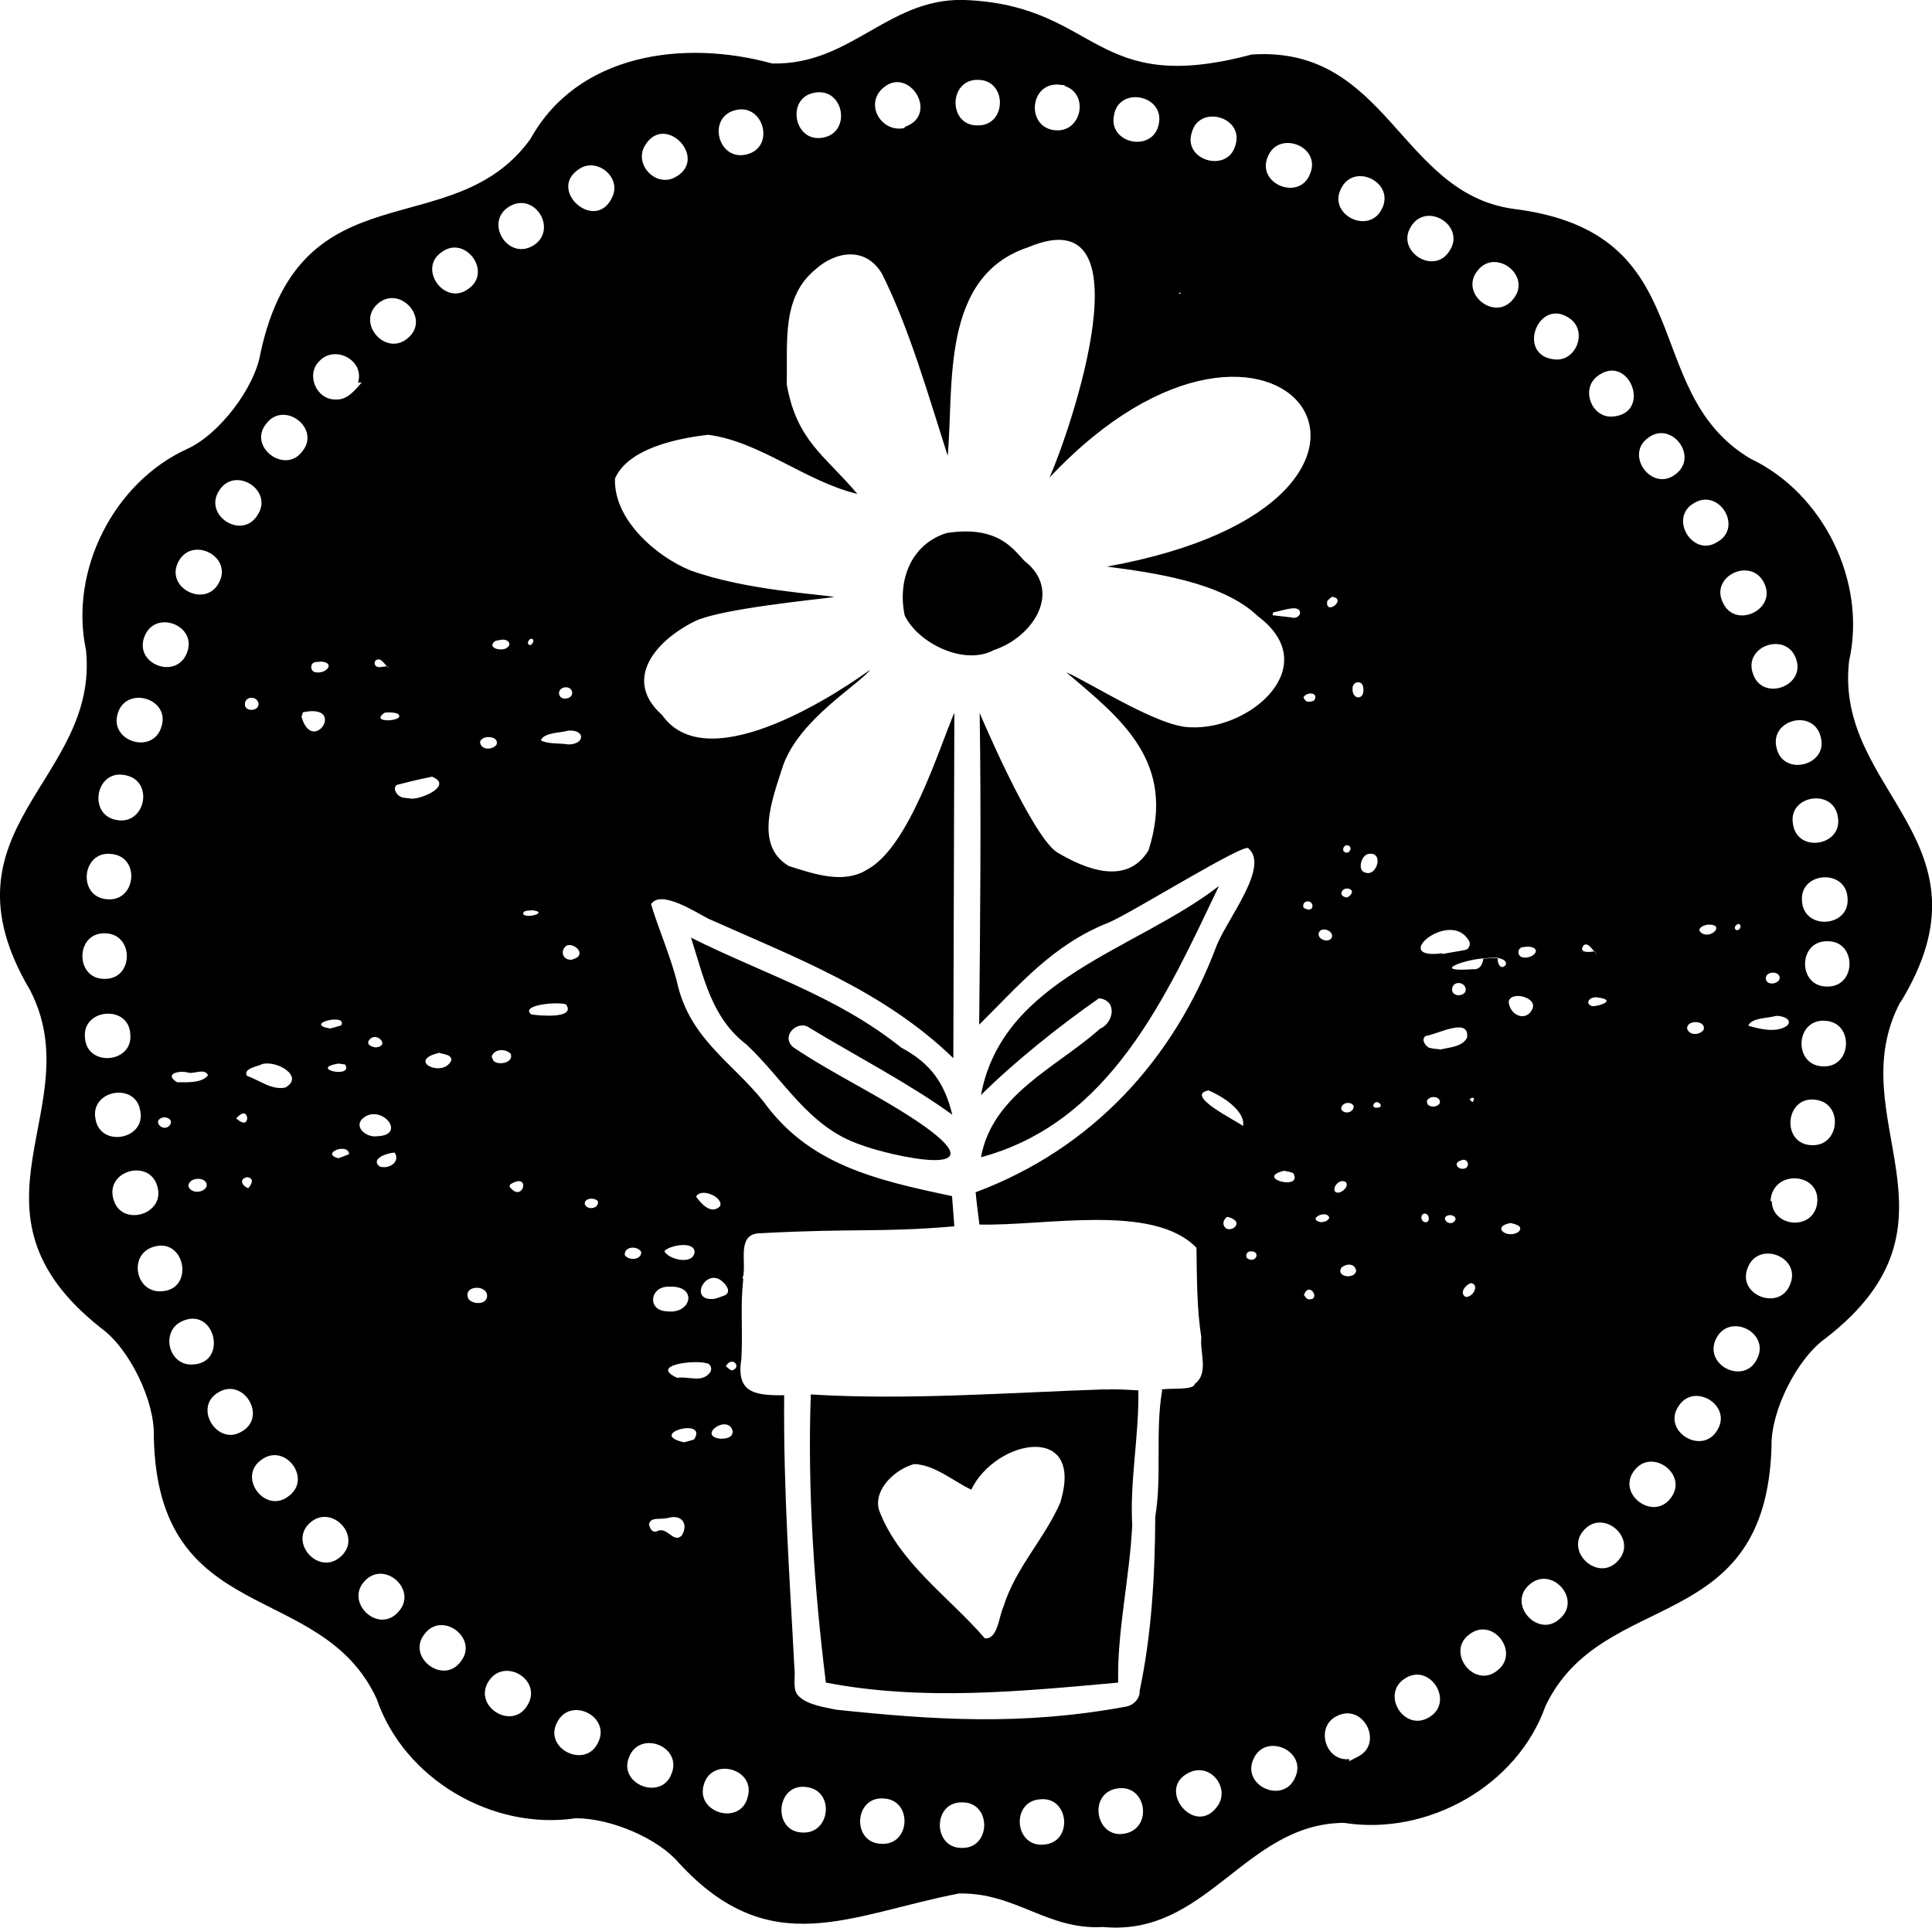 <?xml version="1.0" encoding="UTF-8"?><svg id="b" xmlns="http://www.w3.org/2000/svg" viewBox="0 0 75.49 75.33"><g id="c"><path d="M74.27,39.15c3.83-6.29-2.61-8.2-2.02-13.32.7-3.09-1-6.56-3.86-7.91-4.44-2.65-1.83-8.85-9.27-9.76-4.44-.63-4.9-6.38-10.21-6.03C42.74,3.78,42.95.31,37.91.01c-3.14-.23-4.59,2.55-7.74,2.47-3.46-.95-7.6-.39-9.45,2.96-3.04,4.19-8.95,1.01-10.54,8.35-.22,1.36-1.61,3.18-2.86,3.75-2.88,1.31-4.62,4.76-3.96,7.86.53,5.12-5.94,6.96-2.18,13.3,2.36,4.59-3.05,8.59,2.76,13.19,1.12.8,2.12,2.87,2.07,4.24.14,7.52,6.54,5.55,8.71,10.26,1.06,3.11,4.5,5.15,7.78,4.66,1.39,0,3.23.8,4.03,1.75,3.58,3.89,6.66,2.02,10.94,1.19,2.23-.04,3.45,1.44,5.64,1.31,4.06.38,5.53-4.04,9.4-4.07,3.28.52,6.78-1.45,7.88-4.57,2.23-4.67,8.62-2.65,8.83-10.15-.03-1.38,1-3.43,2.12-4.22,5.86-4.54.5-8.58,2.92-13.15M72.19,35.09c.1,1.15-1.71,1.28-1.78.12-.1-1.15,1.72-1.28,1.78-.12M71.81,31.91c.22,1.14-1.58,1.45-1.75.3-.22-1.13,1.57-1.43,1.75-.3M71.14,28.79c.32,1.11-1.45,1.58-1.72.45-.3-1.12,1.44-1.57,1.72-.45M69.37,39.7c.2-.03.7.11.47.37-.4.31-1.1.14-1.53.01.14-.32.74-.28,1.07-.38M69,38.27c-.06-.35.62-.35.53,0-.1.2-.48.23-.53,0M70.17,25.72c.42,1.09-1.3,1.71-1.67.62-.41-1.08,1.27-1.68,1.67-.62M68.93,22.78c.52,1.04-1.13,1.82-1.61.77-.52-1.04,1.11-1.8,1.61-.77M68.01,36.2c0,.13-.19.23-.23.05.03-.12.2-.23.23-.05M66.19,19.66c.98-.6,1.93.95.91,1.52-.96.62-1.91-.95-.91-1.52M66.5,36.47c-.27-.18.09-.34.27-.34.63,0,.1.56-.27.34M66.56,40.25c-.17.22-.58.21-.64-.07,0-.35.78-.31.64.07M64.41,17.1c.9-.67,1.99.75,1.05,1.44-.92.7-2-.78-1.05-1.44M61.87,36.94c.19-.12.3.12.42.23.01,0,.02,0,.03,0,.02.05.05.11.08.16-.04-.05-.06-.11-.1-.16-.19.05-.65.07-.42-.23M62.44,38.98c.7.09.14.33-.23.34-.33-.12-.06-.41.23-.34M59.5,37.01c.06-.01.13-.01.22-.02.59.06.17.5-.22.42-.22-.03-.23-.37,0-.4M59.88,39.42c-.26.55-.9.24-.93-.28.08-.43,1.12-.18.93.28M57.73,10.58c.7-.91,2.13.19,1.41,1.09-.7.93-2.13-.19-1.41-1.09M57.47,50.14c.35.04.1.56-.2.54-.26-.14-.02-.47.2-.54M57.42,42.96c.15-.14.24-.03.11.11-.04-.04-.07-.08-.11-.11M57.59,37.87c-1.71.13-.47-.35.36-.42.19-.01.39-.03.58-.04v.02c.14.04.34.08.31.26-.18.26-.36-.05-.31-.26,0,0-.02,0-.02,0-.19.01-.37.02-.55.03-.03.21-.11.4-.35.42M57.27,38.63c.05.33-.58.36-.53,0,.04-.3.47-.28.53,0M57.25,37.12c-.29.06-.59.1-.89.16,0-.01,0-.02,0-.03-2.1.28.26-1.72,1.01-.53.12.13.05.37-.12.4M55.14,8.84c.62-.98,2.14,0,1.5.96-.61.99-2.13,0-1.5-.96M52.66,34.72c.3.05.13.29-.03.35-.35-.04-.23-.37.03-.35M52.48,33.18c.06-.31.47-.08.2.13-.1.03-.21-.03-.2-.13M52.85,26.94c-.04-.33.41-.4.42-.04.06.47-.43.45-.42.04M52.99,49.67c-.08.34-.8.22-.58-.13.21-.19.55-.17.58.13M52.89,43.21c.03.26-.36.36-.48.14-.03-.26.36-.34.48-.14M52.58,46.19c.19.18-.29.57-.43.35-.07-.2.22-.49.43-.35M51.86,23.49c.05-.07.13-.12.18-.17.63.08-.27.77-.18.17M51.57,36.38c.17-.16.57.03.46.27-.14.24-.67.01-.46-.27M49.54,6.12c.42-1.05,2.1-.4,1.65.67-.41,1.09-2.12.39-1.65-.67M46.57,5.17c.3-1.1,2.06-.6,1.7.51-.3,1.1-2.07.59-1.7-.51M46.11,11.42l.02.06h-.07s.04-.06.04-.06ZM43.53,4.49c.2-1.13,1.98-.78,1.75.35-.22,1.15-2,.78-1.75-.35M41.4,3.31l.2.02v.03c.97.31.66,1.82-.36,1.73-1.17-.09-1.02-1.9.16-1.78M38.21,3.12c1.16,0,1.14,1.81-.02,1.78-1.15.01-1.13-1.8.02-1.78M34.41,3.53c1.02-1.1,2.36.94.94,1.43v.04c-.84.2-1.53-.8-.94-1.47M31.84,3.62c1.15-.2,1.44,1.58.3,1.76-1.13.2-1.44-1.58-.3-1.76M28.71,4.31c1.12-.31,1.6,1.43.48,1.72-1.12.3-1.58-1.42-.48-1.72M25.16,5.76c.77-1.48,2.66.52,1.13,1.21-.71.28-1.46-.51-1.13-1.21M22.06,26.86c.33-.05.42.37.09.43-.35.08-.43-.37-.09-.43M22.21,29.09c-.35-.06-.77,0-1.08-.16.14-.32.75-.28,1.07-.38.68-.05.67.54,0,.54M22.57,37.4c-.08.05-.17.08-.22.1-.36.04-.47-.33-.24-.53.22-.16.71.18.47.42M19.9,8.07c1-.6,1.92.92.93,1.53-1,.59-1.92-.93-.93-1.53M19.94,46.28c.83-.52.5.79-.03.09.01-.03.01-.07.03-.09M19.28,41.45s-.05-.11-.07-.17c.12-.3.52-.31.74-.11.15.34-.46.49-.67.28M20.45,35.73c-.05-.18.26-.14.35-.16.65.08-.19.33-.35.16M20.62,25.11s.05-.11.09-.14c.3-.07,0,.45-.09.14M19.33,25.06c.09-.04.19-.05.27-.06.22-.04.43.16.21.31-.19.16-.8.02-.48-.25M18.78,28.94c.13-.23.74-.17.62.16-.17.22-.58.21-.64-.07,0-.03,0-.07.02-.1M17.26,9.85c.91-.68,1.99.77,1.05,1.43-.92.71-2.01-.78-1.05-1.43M17.64,41.42c-.3.74-1.81.02-.47-.28.17.07.45.05.47.28M14.76,11.87c.86-.75,2.06.58,1.19,1.33-.86.77-2.05-.57-1.19-1.33M15.03,27.85c.15-.02.31-.02.49.03.46.3-1.16.42-.49-.03M14.77,26.06c-.13-.01-.18-.18-.08-.26.19-.12.3.12.43.23,0,0,.02,0,.03,0,.02.05.05.11.08.16-.03-.05-.06-.11-.1-.16-.12.02-.23.04-.35.04M14.4,40.68c.26-.45.9.2.27.25-.11-.02-.34-.08-.27-.25M14.27,43.63c.72-.42,1.6.73.47.77-.45.07-1.01-.42-.47-.77M15.42,45.04c.24.35-.22.67-.59.54-.38-.31.34-.54.59-.54M12.33,25.87c.06-.01.13,0,.22-.02.59.06.17.5-.22.42-.22-.03-.23-.37,0-.4M13.33,40.07c-.16.05-.32.09-.43.12-1.09-.18.71-.62.43-.12M13.49,41.6c.32.56-1.45.16-.27-.04.08.01.18.02.27.04M10.41,16.55c.69-.91,2.14.19,1.4,1.09-.68.92-2.15-.2-1.4-1.09M9.66,43.68c-.02.31-.26.18-.43.02.15-.17.37-.32.43-.02M9.57,27.48c.04-.29.47-.28.53,0,.05.33-.58.36-.53,0M9.66,46c.28.04.19.26.04.43-.25-.09-.37-.37-.04-.43M9.65,42.04c-.18-.3.49-.38.59-.46.61-.16,1.67.51.9.92-.54.1-1-.29-1.49-.46M8.57,19.16c.62-.97,2.14.01,1.49.97-.61.99-2.14,0-1.49-.97M6.97,21.95c.53-1.02,2.13-.21,1.59.81-.51,1.02-2.13.22-1.59-.81M6.92,42.29c-.55-.34.12-.48.46-.37.23.04.61-.18.75.09-.22.32-.83.28-1.2.28M8.07,46.37c-.13.26-.61.28-.71-.02.01-.39.8-.38.71.02M5.65,24.86c.42-1.06,2.09-.42,1.65.66-.42,1.07-2.09.42-1.65-.66M6.65,43.95c-.26.36-.77-.19-.25-.29.17,0,.35.1.25.29M4.6,27.88c.33-1.1,2.06-.59,1.71.51-.32,1.12-2.05.59-1.71-.51M4.89,30.29c1.15.21.8,1.98-.35,1.75-1.12-.21-.8-1.99.35-1.75M4.35,33.37c1.15.1.97,1.87-.16,1.77-1.18-.08-1-1.91.16-1.77M4.09,36.47c1.16,0,1.15,1.8,0,1.78-1.16.02-1.16-1.8,0-1.78M3.32,40.55c-.12-1.15,1.72-1.3,1.77-.14.12,1.14-1.7,1.3-1.77.14M3.73,43.72c-.22-1.13,1.58-1.45,1.75-.31.23,1.12-1.57,1.45-1.75.31M4.43,46.85c-.32-1.12,1.43-1.59,1.72-.48.32,1.1-1.43,1.6-1.72.48M6.26,50.46c-.96.02-1.23-1.39-.32-1.72,1.31-.47,1.7,1.71.32,1.72M7.5,53.32c-.93.03-1.23-1.31-.39-1.69,1.3-.6,1.82,1.67.39,1.69M9.46,55.93c-.96.61-1.93-.94-.93-1.52.98-.6,1.92.94.93,1.52M11.27,58.47c-.92.71-2.01-.77-1.05-1.43.91-.68,2,.75,1.05,1.43M11.85,27.83c1.72-.35.36,1.72-.07.17.03-.06.04-.16.07-.17M13.32,60.82c-.86.79-2.07-.56-1.2-1.32.84-.75,2.06.54,1.2,1.32M13.64,45.1c-.15.06-.3.12-.42.16-.72-.19.39-.63.42-.16M13.13,15.61c-.76.03-1.2-.97-.65-1.5.6-.65,1.78-.03,1.51.84h.14c-.25.29-.57.69-1,.66M15.56,62.99c-.78.88-2.1-.38-1.31-1.21.78-.84,2.1.37,1.31,1.21M15.67,31.14c-.17-.06-.35-.35-.16-.47.76-.2,1.23-.29,1.37-.32-.02,0-.04,0-.02,0,.09-.01.09,0,.02,0,.83.34-.38.87-.79.86-.17-.03-.31-.02-.43-.07M18,64.93c-.68.93-2.13-.18-1.41-1.08.69-.92,2.13.18,1.41,1.08M18.3,50.75s-.02-.06-.03-.09c-.09-.46.82-.45.76.02-.04.31-.57.3-.73.07M20.6,66.65c-.6.99-2.13.02-1.51-.95.62-.97,2.14-.04,1.51.95M20.76,39.64c-.47-.38,1.09-.51,1.36-.39.39.57-1.04.44-1.36.39M23.36,68.11c-.5,1.03-2.14.21-1.59-.81.52-1.03,2.13-.22,1.59.81M22.85,47.05c-.03-.24.39-.27.51-.11.07.28-.42.38-.51.11M23.95,7.64c-.63,1.56-2.7-.28-1.23-1.09.67-.34,1.51.37,1.23,1.09M24.41,49.04c-.02-.34.48-.37.64-.13.05.31-.48.38-.64.13M26.24,69.31c-.39,1.07-2.1.42-1.66-.65.42-1.07,2.09-.42,1.66.65M26.62,60.02c-.33.29-.56-.42-.98-.17-.18.04-.27-.17-.28-.31.11-.28.38-.14.77-.23.48-.14.81.23.49.72M26.15,50.28c1.13-.06.88,1.1-.11.96-.76-.03-.66-.99.11-.96M25.96,48.89c.19-.23,1.17-.41,1.18.03-.05.54-1.04.29-1.18-.03M27.12,56.25c-.12.04-.25.07-.39.11-1.49-.33.96-1,.39-.11M26.46,53.84c-1.1-.5.67-.71,1.15-.57.19.03.23.27.11.39-.32.38-.83.11-1.25.18M28.6,53.55c-.08-.01-.14-.09-.24-.16.24-.44.65.04.24.16M28.63,55.93c0,.25-.25.29-.48.29-.94-.11.31-1,.48-.29M28.34,50.61c-.15.06-.31.11-.4.14-1.1.15-.34-1.31.32-.64.13.12.3.36.09.49M28.14,47.13c-.35.36-.75-.1-.94-.37.19-.37,1.07.02.94.37M29.21,70.24c-.29,1.11-2.04.6-1.71-.5.31-1.11,2.06-.61,1.71.5M31.39,71.61c-1.25,0-1.08-2.01.18-1.77,1.04.18.87,1.79-.18,1.77M34.48,72.05c-1.22.01-1.13-1.89.08-1.77,1.09.08,1.02,1.79-.08,1.77M37.59,72.21c-1.15.02-1.16-1.8,0-1.78,1.16-.02,1.15,1.8,0,1.78M40.79,72.08c-1.16.11-1.3-1.69-.15-1.77,1.14-.12,1.31,1.68.15,1.77M43.95,71.65c-1.13.22-1.46-1.55-.32-1.76,1.17-.21,1.44,1.55.32,1.76M45.41,54.33c-.28,1.63,0,3.31-.27,4.94-.01,2.33-.15,4.64-.61,6.8.02.24-.17.55-.54.62-4.08.75-7.47.52-11.31.12-.48-.1-1.17-.2-1.49-.55-.24-.25-.1-.77-.15-1.07-.18-3.53-.43-6.81-.4-10.67-1.23.02-1.88-.14-1.67-1.44.06-1.27-.05-1.93.07-3.09,0-.03-.03-.06-.02-.11,0,0,.02,0,.02-.01.12-.6-.26-1.68.68-1.68,3.73-.2,4.67-.02,7.57-.27-.02-.31-.07-.87-.09-1.18-3.03-.64-5.6-1.24-7.37-3.7-1.24-1.54-2.86-2.45-3.36-4.59-.22-.96-.78-2.25-1.03-3.12.39-.59,1.79.35,2.24.57,3.37,1.51,6.84,2.8,9.57,5.45l.04-13.5c-.59,1.37-1.76,5.23-3.39,6.12-.91.58-2.02.21-3.08-.13-1.36-.81-.65-2.6-.2-3.99.69-1.8,2.94-3.09,3.38-3.68-.89.65-6.29,4.39-8.13,1.77-1.52-1.35-.33-2.87,1.31-3.68,1.06-.48,4.69-.83,5.42-.93-.48-.11-3.43-.25-5.62-1.04-1.33-.54-3.01-1.98-2.95-3.59.51-1.17,2.41-1.57,3.64-1.71,2.02.26,3.82,1.83,5.83,2.31-1.28-1.52-2.37-2.07-2.76-4.29.04-1.65-.21-3.39,1.12-4.48.77-.7,1.96-.93,2.61.18,1.07,2.15,1.81,4.76,2.56,7.1.25-2.73-.3-7.01,3.15-8.15,4.8-2.02,1.63,7.19.83,9,8.96-9.53,16.51.91,2.24,3.48,1.83.24,4.52.61,5.9,1.94,2.6,1.94-.28,4.45-2.62,4.34-1.24.01-3.97-1.77-4.87-2.15,2.18,1.84,4.31,3.51,3.22,6.95-.84,1.4-2.46.76-3.6.07-1.01-.71-3-5.42-3-5.43.06,3.98.02,8.22-.02,12.18,1.59-1.57,2.87-3.12,5.06-3.99.79-.31,5.45-3.22,5.47-2.89.8.71-.78,2.67-1.24,3.76-1.67,4.48-4.88,7.97-9.43,9.67.03.29.1.91.15,1.26,2.53.07,6.8-.85,8.48.91.02,1.17.01,2.35.19,3.5-.07.56.31,1.41-.26,1.82-.02.26-1.04.15-1.29.22.02,0,0,.03,0,.05M50.53,45.84c.41.71-1.54.2-.36-.09.11.02.24.04.36.09M47.61,70.52c-.9,1.4-2.59-.75-1.01-1.31.77-.23,1.41.65,1.01,1.31M48.21,47.98c-.34.2-.57-.21-.26-.43.24.04.52.22.26.43M48.57,44c-.3-.23-2.31-1.2-1.35-1.39.54.22,1.45.8,1.35,1.39M48.84,48.9c.46-.04.23.52-.12.26-.06-.13,0-.24.12-.26M50.61,69.45c-.46,1.08-2.12.33-1.63-.72.46-1.04,2.1-.32,1.63.72M50.49,24.13c-.26-.03-.52-.06-.77-.09.01-.04.02-.08.03-.11.26-.05.51-.14.77-.16.41-.03.34.41-.03.37M51.11,50.77c-.07-.03-.12-.11-.16-.16.19-.59.71.22.16.16M50.93,35.46c-.07-.27.29-.32.35-.1.03.24-.23.21-.35.1M51.34,27.38c-.18.06-.32.09-.41-.13.15-.25.63-.18.41.13M51.61,47.76c-.58-.12.25-.52.33-.17-.06.13-.2.16-.33.17M53.05,68.65l-.33.17v-.08c-.95.1-1.34-1.29-.47-1.69,1.03-.51,1.83,1.09.8,1.6M53.36,34.1c-.34-.06-.18-.67.1-.73.63-.12.35.89-.1.73M53.72,43.28s-.05-.04-.07-.06c.09-.4.59.12.07.06M53.99,8.17c-.51,1.03-2.14.2-1.58-.82.52-1.02,2.12-.2,1.58.82M55.85,67.1c-.99.61-1.92-.92-.94-1.52.97-.61,1.93.92.94,1.52M55.63,47.43c.21-.07.29.35.06.33-.17-.02-.21-.28-.06-.33M55.78,43.14s-.02-.06-.03-.09c.05-.26.56-.24.51.05-.09.17-.37.19-.49.04M55.86,40.95c-.17-.06-.35-.35-.15-.47.43-.05,1.74-.77,1.61.08-.21.36-.69.36-1.03.45-.17-.03-.31-.02-.43-.07M56.79,47.76c-.23.15-.53-.22-.15-.28.19,0,.33.14.15.28M56.98,45.39c.05-.03.12-.05.18-.07.25-.02.27.34.02.35-.16.03-.37-.14-.2-.28M58.49,65.29c-.9.71-2.01-.75-1.07-1.43.92-.7,2,.74,1.07,1.43M59.34,48.13c-.43.31-1.1-.19-.32-.34.16.04.53.11.32.34M60.95,63.25c-.83.79-2.07-.55-1.2-1.32.86-.78,2.08.56,1.2,1.32M60.8,14.05c-1.63-.1-.67-2.58.61-1.55.59.52.17,1.58-.61,1.55M63.22,60.99c-.77.86-2.11-.37-1.32-1.21.77-.84,2.11.36,1.32,1.21M62.98,16.28c-.79.03-1.21-1.05-.59-1.56,1.26-1,2.21,1.47.59,1.56M65.28,58.54c-.69.92-2.13-.17-1.42-1.08.69-.91,2.13.17,1.42,1.08M67.09,55.9c-.59.98-2.15.03-1.51-.94.6-.98,2.14-.03,1.51.94M68.65,53.11c-.51,1.04-2.12.22-1.59-.81.52-1.03,2.13-.22,1.59.81M69.95,50.18c-.4,1.08-2.1.43-1.66-.64.41-1.08,2.1-.43,1.66.64M70.98,47.14c-.26.97-1.74.77-1.75-.2h-.05c.07-1.32,2.11-1.12,1.8.2M70.82,44.75c-1.25,0-1.09-1.98.16-1.77,1.05.17.9,1.79-.16,1.77M71.26,41.67c-1.21,0-1.13-1.89.08-1.78,1.1.08,1.03,1.8-.08,1.78M71.4,38.55c-1.16.02-1.16-1.79,0-1.77,1.16-.02,1.15,1.79,0,1.77"/><path d="M42.97,40.21c-1.7,1.51-4.19,2.55-4.64,5.01,5.07-1.36,7.25-6.31,9.3-10.6-3.24,2.51-8.45,3.61-9.3,8.17,1.33-1.32,3.09-2.72,4.61-3.78.73.07.59.97.02,1.2"/><path d="M31.64,40.17c1.8,1.09,3.92,2.19,5.57,3.39-.3-1.24-.85-2.01-1.99-2.62-2.54-2.03-5.36-2.87-8.22-4.3.5,1.54.79,3.12,2.16,4.17,1.49,1.39,2.42,3.23,4.46,3.92,1.18.45,5.45,1.39,2.5-.72-1.64-1.15-3.48-1.98-5.13-3.09-.51-.45.2-1.1.65-.75"/><path d="M43.19,54.29c-3.83.13-7.74.43-11.51.2-.13,3.75.13,7.54.59,11.26,3.8.73,7.63.34,11.42,0-.04-2.05.45-4.09.55-6.15-.1-1.72.27-3.51.24-5.27-.43-.02-.86-.06-1.29-.03M41.45,58.67c-.61,1.43-1.77,2.59-2.24,4.11-.18.37-.22,1.29-.73,1.24-1.36-1.59-3.37-2.95-4.14-5.03-.21-.81.66-1.59,1.38-1.78.81.03,1.51.66,2.23,1,.97-1.99,4.42-2.62,3.49.46"/><path d="M38.81,25.41c1.58-.51,2.72-2.33,1.22-3.49-.42-.43-1.02-1.41-3.05-1.09-1.43.46-1.91,1.9-1.63,3.22.52,1.08,2.3,1.96,3.45,1.37"/></g></svg>